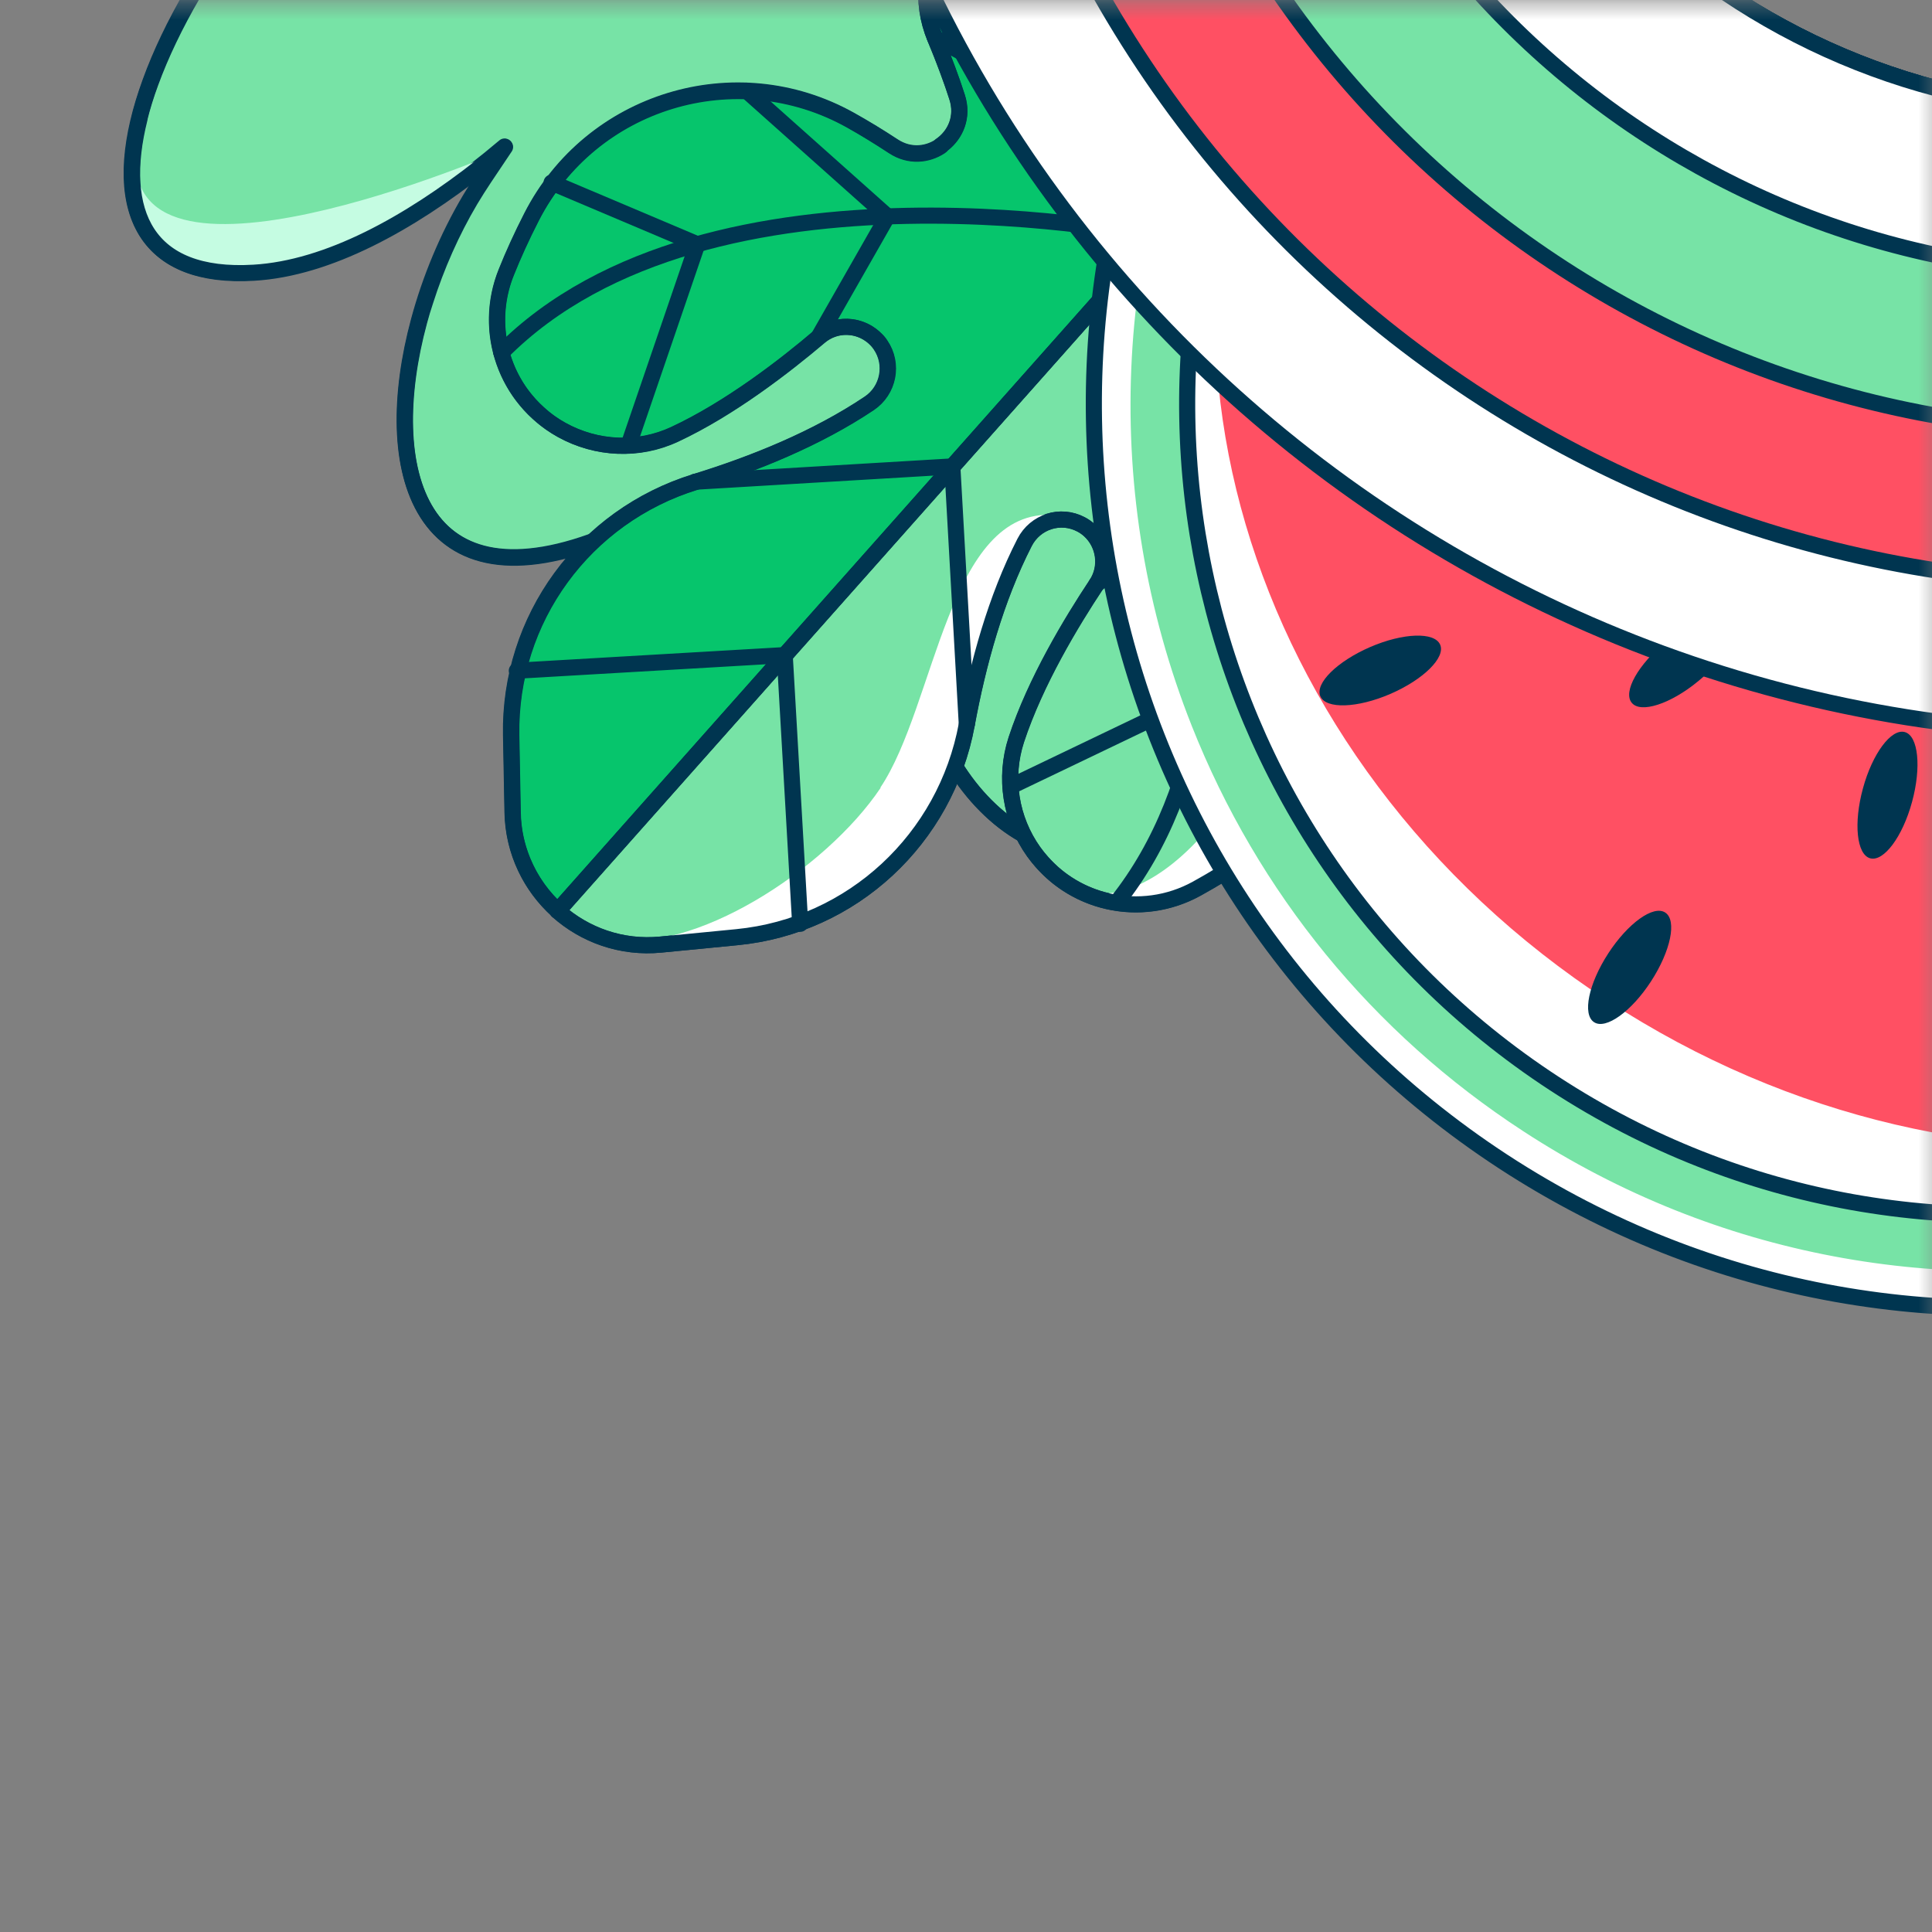 <?xml version="1.0" encoding="UTF-8"?><svg id="e" xmlns="http://www.w3.org/2000/svg" xmlns:xlink="http://www.w3.org/1999/xlink" viewBox="0 0 120 120"><rect x="0" y="0" width="120" height="120" fill="#808080" stroke="none"/><defs><clipPath id="f"><rect x="4" width="116" height="98" style="fill:none; stroke-width:0px;"/></clipPath><mask id="g" x="4.67" y="-56.28" width="208.55" height="163.64" maskUnits="userSpaceOnUse"><g id="h"><path d="M120.3,107.16V.13H4.67s0,107.23,0,107.23l115.63-.21Z" style="fill:#fff; stroke-width:0px;"/></g></mask></defs><g style="clip-path:url(#f);"><g style="mask:url(#g);"><path d="M39.68-17.46c6.87-.59,14.5.24,22.36,2.75,1.29.41,2.58.87,3.88,1.38,10.69,4.14,21.68,13.81,30.18,28.67.85,1.49,1.62,2.97,2.32,4.41,9.15,19.16,4.45,33.99-4.76,32.05-2.19-.46-4.93-2.29-7.44-5.15-2.7-3.07-5.14-7.33-6.32-12.32-1.1,4.26-2.41,8.31-3.8,11.02-7.26,14.23-17.31,5.07-18.53-2.23-.16-1-.25-2.38-.26-4.02-1.91,3.91-3.96,7.07-6,8.75-4.73,3.91-14.09,3.06-11.61-15.69-.63.45-1.26.82-1.88,1.07-11.89,4.9-14.29-4.11-11.8-13.31.7-2.6,1.79-5.21,3.16-7.52.28-.47.56-.92.86-1.36.45-.67.88-1.31,1.3-1.94-4.84,4.1-10.47,7.5-15.61,7.81-7.5.45-8.94-4.85-6.39-11.82,1.27-3.5,3.55-7.42,6.57-11.24,5.05-6.41,13.57-10.45,23.76-11.34h.01Z" style="fill:#77e3a6; stroke:#003550; stroke-linecap:round; stroke-linejoin:round;"/><path d="M8.5,9.06c-1.45,10.72,22.56.35,22.56.35l-1.16.92c-4.5,3.54-9.52,6.34-14.15,6.61-6.68.4-8.55-3.76-7.09-9.58-.02.49-.07,1.05-.16,1.7h0Z" style="fill:#c5fce2; stroke-width:0px;"/><path d="M8.66,7.36h0c.18-.73.41-1.47.69-2.23,1.28-3.5,3.55-7.42,6.57-11.24,5.05-6.42,13.56-10.45,23.76-11.34,6.87-.6,14.5.24,22.36,2.76,1.29.41,2.59.87,3.88,1.37,10.69,4.14,21.68,13.81,30.19,28.67.85,1.5,1.62,2.96,2.32,4.41,9.15,19.15,4.44,33.99-4.77,32.05-2.19-.46-4.93-2.29-7.44-5.15-2.7-3.07-5.14-7.33-6.32-12.31-1.1,4.27-2.4,8.3-3.8,11.02-7.26,14.22-17.31,5.07-18.52-2.24-.17-1-.25-2.37-.26-4.01-.42.86-.85,1.69-1.29,2.48-1.53,2.75-3.12,4.96-4.7,6.27-4.72,3.91-14.09,3.06-11.61-15.69-.63.45-1.26.82-1.88,1.08-11.89,4.9-14.29-4.11-11.8-13.31.11-.42.24-.84.38-1.26.69-2.17,1.64-4.32,2.79-6.26.28-.47.57-.92.86-1.36.45-.67.88-1.31,1.3-1.94-.48.4-.97.81-1.46,1.2-4.5,3.54-9.52,6.34-14.15,6.61-6.68.4-8.55-3.76-7.09-9.58h0Z" style="fill:none; stroke:#003550; stroke-linecap:round; stroke-linejoin:round;"/><path d="M34.63,56.57L71.83,14.7c.71.63,1.74.89,2.75.48,2.52-1.03,5.22-1.86,7.54-2.49,1.78-.48,3.61-.5,5.35-.09,1.74.41,3.37,1.24,4.74,2.47,2.9,2.59,3.09,7.01.57,9.85-.17.19-.34.38-.54.55-1.79,1.61-4.28,2.19-6.59,1.52-1.37-.39-2.65-.71-3.8-.94-2.46-.51-4.17,2.38-2.56,4.31.71.85,1.35,1.67,1.9,2.45,4.75,6.63,3.1,15.91-3.67,20.43-1.13.76-2.21,1.4-3.2,1.95-2.95,1.63-6.54,1.17-8.96-1-.42-.38-.81-.81-1.16-1.29-1.44-2.02-1.85-4.6-1.08-6.96,1.18-3.6,3.43-7.32,4.97-9.64.73-1.09.5-2.53-.43-3.37-.15-.14-.32-.26-.51-.36-1.29-.68-2.86-.18-3.52,1.12-1.79,3.5-2.9,7.56-3.59,11.31-1.31,7.11-7.11,12.52-14.28,13.21l-4.73.46c-2.44.24-4.72-.59-6.41-2.1h0Z" style="fill:#77e3a6; stroke:#003550; stroke-linecap:round; stroke-linejoin:round;"/><path d="M54.7,48.93c-3.44,5.13-11.72,10.43-16.84,9.37l.05.07c.98.28,2.03.38,3.12.28l4.73-.46c7.17-.7,12.97-6.1,14.28-13.21.69-3.75,1.8-7.81,3.59-11.31.67-1.29,2.24-1.8,3.52-1.12.16.09.31.19.44.3-.79-.69-1.13-.79-2.13-.86-6.57-.47-7.34,11.81-10.78,16.93h0Z" style="fill:#fff; stroke-width:0px;"/><path d="M92.25,25.46c.2-.18.37-.36.54-.55,2.52-2.83,2.33-7.25-.57-9.85-1.37-1.23-3.01-2.06-4.74-2.47-1.74-.41-3.57-.39-5.35.09-.7.19-1.43.4-2.17.62,3.53-1.17,7.79.99,10.22,4.71,2.42,3.72-2.86,9.32-7.32,8.23.88.2,1.82.45,2.81.74,2.31.67,4.8.09,6.59-1.52h0Z" style="fill:#fff; stroke-width:0px;"/><path d="M81.2,32.79c-.57-.78-1.2-1.6-1.9-2.45-.75-.91-.78-2.03-.34-2.91-2.15,3.31-.75,7.62-.25,14.32.5,6.72-7.12,15.63-11.93,13.42-.01,0-.02-.01-.03-.01,2.29,1.28,5.15,1.35,7.58.01,1-.55,2.07-1.19,3.2-1.95,6.76-4.53,8.42-13.81,3.67-20.43Z" style="fill:#fff; stroke-width:0px;"/><path d="M58.42,9.04c.91-.62,1.43-1.77,1.02-3.02-.05-.14-.09-.28-.14-.43-.05-.16-.11-.34-.18-.53-.3-.86-.65-1.76-1.05-2.72-.93-2.22-.65-4.77.75-6.73.15-.21.31-.41.48-.6,2.52-2.83,6.92-3.15,9.82-.57,1.37,1.23,2.39,2.76,3,4.44.61,1.69.8,3.52.53,5.34-.11.72-.23,1.46-.36,2.23-.01.06-.02.12-.03.18-.32,1.75-.71,3.6-1.2,5.39-.3,1.07.08,2.06.79,2.69l-37.19,41.87c-.94-.84-1.69-1.88-2.18-3.07-.39-.94-.62-1.98-.63-3.07l-.09-4.76c-.13-7.23,4.55-13.62,11.44-15.74,3.63-1.12,7.54-2.7,10.8-4.88,1.2-.81,1.52-2.44.7-3.64-.1-.16-.22-.29-.35-.4-.02-.02-.04-.04-.06-.06-.94-.84-2.38-.9-3.39-.04-2.13,1.8-5.55,4.46-8.98,6.06-2.24,1.05-4.85.93-7.02-.27-.52-.29-.99-.62-1.41-1.01-.43-.38-.81-.81-1.14-1.26-1.53-2.13-1.93-4.97-.89-7.54.42-1.05.94-2.2,1.56-3.41,3.71-7.26,12.71-9.97,19.82-6.01.84.47,1.72,1.01,2.65,1.62.99.65,2.1.54,2.92,0,0,0,.02-.01.03-.02h0Z" style="fill:#06c56c; stroke:#003550; stroke-linecap:round; stroke-linejoin:round;"/><path d="M71.04,12.01c.73-2.63,1.25-5.42,1.6-7.79.55-3.65-.77-7.32-3.52-9.78-3.1-2.77-7.9-2.22-10.3,1.17-1.4,1.97-1.67,4.52-.74,6.76.55,1.31,1,2.54,1.37,3.66.79,2.39-1.87,4.43-3.97,3.04-.94-.62-1.84-1.16-2.7-1.64-7.09-3.95-16.07-1.21-19.77,6.04-.62,1.21-1.14,2.36-1.56,3.41-1.5,3.68-.03,7.9,3.43,9.82,2.17,1.2,4.77,1.32,7.02.27,3.43-1.6,6.86-4.25,8.98-6.06,1.16-.99,2.93-.75,3.8.51.82,1.19.5,2.83-.7,3.63-3.26,2.19-7.16,3.76-10.8,4.88-6.89,2.13-11.58,8.52-11.44,15.74l.09,4.76c.09,4.92,4.34,8.71,9.22,8.24l4.72-.46c7.17-.7,12.97-6.1,14.28-13.21.69-3.75,1.8-7.82,3.59-11.31.66-1.29,2.24-1.8,3.52-1.11,1.35.72,1.79,2.45.94,3.73-1.54,2.32-3.78,6.03-4.97,9.64-.77,2.36-.36,4.94,1.08,6.96,2.3,3.23,6.65,4.2,10.12,2.29.99-.55,2.07-1.19,3.2-1.95,6.76-4.53,8.42-13.81,3.67-20.43-.57-.79-1.2-1.61-1.9-2.46-1.61-1.94.09-4.82,2.56-4.31,1.16.24,2.43.55,3.8.94,2.31.67,4.8.09,6.59-1.52,3.08-2.78,3.06-7.63-.03-10.39-2.75-2.46-6.54-3.34-10.1-2.38-2.32.63-5.02,1.46-7.54,2.49-2.03.83-4.13-1.04-3.54-3.16h-.03Z" style="fill:none; stroke:#003550; stroke-linecap:round; stroke-linejoin:round;"/><path d="M71.83,14.7l-37.19,41.87" style="fill:none; stroke:#003550; stroke-linecap:round; stroke-linejoin:round;"/><path d="M69.36,56.05c11.46-14.36,2.46-41.35,2.46-41.35,0,0,10.25,9.07,22.67,6.4" style="fill:none; stroke:#003550; stroke-linecap:round; stroke-linejoin:round;"/><path d="M48.74,40.69l.96,16.69" style="fill:none; stroke:#003550; stroke-linecap:round; stroke-linejoin:round;"/><path d="M62.77,48.85l11.87-5.69,4.84,8.58" style="fill:none; stroke:#003550; stroke-linecap:round; stroke-linejoin:round;"/><path d="M68.1,36.29l6.89-5.1,8.75,7.82" style="fill:none; stroke:#003550; stroke-linecap:round; stroke-linejoin:round;"/><path d="M85.66,26.98l-5.06-7.19,6.47-7.29" style="fill:none; stroke:#003550; stroke-linecap:round; stroke-linejoin:round;"/><path d="M60.05,44.99l-.9-16.03" style="fill:none; stroke:#003550; stroke-linecap:round; stroke-linejoin:round;"/><path d="M71.83,14.7l-37.19,41.87" style="fill:none; stroke:#003550; stroke-linecap:round; stroke-linejoin:round;"/><path d="M31.14,21.91c12.91-13.06,40.68-7.21,40.68-7.21,0,0-10.16-9.16-8.96-21.84" style="fill:none; stroke:#003550; stroke-linecap:round; stroke-linejoin:round;"/><path d="M48.74,40.69l-16.64.97" style="fill:none; stroke:#003550; stroke-linecap:round; stroke-linejoin:round;"/><path d="M39.04,27.65l4.27-12.48-9.05-3.83" style="fill:none; stroke:#003550; stroke-linecap:round; stroke-linejoin:round;"/><path d="M50.87,20.89l4.25-7.45-8.76-7.81" style="fill:none; stroke:#003550; stroke-linecap:round; stroke-linejoin:round;"/><path d="M58.07,2.34l7.7,4.22,6.47-7.29" style="fill:none; stroke:#003550; stroke-linecap:round; stroke-linejoin:round;"/><path d="M43.18,29.92l15.98-.95" style="fill:none; stroke:#003550; stroke-linecap:round; stroke-linejoin:round;"/><path d="M170.78,55.74c-16.85,25.96-51.51,33.31-77.41,16.41-25.89-16.9-33.22-51.65-16.37-77.61l93.77,61.2Z" style="fill:#77e3a6; stroke-width:0px;"/><path d="M165.93,52.58c-15.11,23.28-46.18,29.87-69.39,14.72-23.21-15.15-29.79-46.3-14.68-69.58l84.07,54.86Z" style="fill:#ff5063; stroke-width:0px;"/><path d="M75.78,1.27c-6.7,13.58-7.42,29.54-1.76,43.81,4.11,10.37,11.23,19.08,20.59,25.18,24.18,15.78,56.44,9.47,73.02-13.89l1.24-1.88,1.91,1.25c-16.85,25.97-51.51,33.31-77.4,16.41-10.07-6.57-17.33-15.84-21.46-26.24-5.94-14.96-5.38-32.26,2.65-47.24.24.92.63,1.8,1.2,2.59h0Z" style="fill:#fff; stroke-width:0px;"/><path d="M81.17-1.18c-14.21,23.15-7.49,53.57,15.37,68.48,22.77,14.86,53.08,8.81,68.49-13.38-13.67,19.29-42.46,23.07-65.16,8.25-22.8-14.87-30.98-42.97-18.69-63.35Z" style="fill:#fff; stroke-width:0px;"/><path d="M99.89,59.22c-1.22,1.88-1.62,3.79-.88,4.27.73.48,2.32-.66,3.54-2.54,1.22-1.88,1.62-3.79.88-4.27-.73-.48-2.32.66-3.54,2.54Z" style="fill:#003550; stroke-width:0px;"/><path d="M103.48,39.85c-1.73,1.42-2.69,3.12-2.13,3.8.55.68,2.41.08,4.14-1.35,1.73-1.42,2.69-3.12,2.13-3.8-.55-.68-2.4-.08-4.14,1.35Z" style="fill:#003550; stroke-width:0px;"/><path d="M98.8,26.5c-2.22.26-3.94,1.18-3.84,2.05.1.87,1.99,1.36,4.21,1.1,2.22-.26,3.94-1.18,3.84-2.05-.1-.87-1.99-1.36-4.21-1.1Z" style="fill:#003550; stroke-width:0px;"/><path d="M85.1,40.19c-2.05.89-3.44,2.26-3.09,3.06.35.8,2.29.74,4.35-.15,2.05-.89,3.44-2.26,3.09-3.06-.35-.8-2.29-.74-4.35.15Z" style="fill:#003550; stroke-width:0px;"/><path d="M78.97,19.25c-.13.87,1.56,1.84,3.77,2.18,2.21.34,4.11-.09,4.24-.96.13-.87-1.56-1.84-3.77-2.18-2.21-.34-4.11.09-4.24.96Z" style="fill:#003550; stroke-width:0px;"/><path d="M115.71,48.97c-.59,2.16-.39,4.11.45,4.34.84.23,2.01-1.33,2.6-3.5.59-2.16.39-4.11-.45-4.34-.84-.23-2.01,1.33-2.6,3.5Z" style="fill:#003550; stroke-width:0px;"/><path d="M170.78,55.74c-16.85,25.96-51.51,33.31-77.41,16.41-25.89-16.9-33.22-51.65-16.37-77.61l93.77,61.2Z" style="fill:none; stroke:#003550; stroke-miterlimit:10;"/><path d="M165.93,52.58c-15.11,23.28-46.18,29.87-69.39,14.72-23.21-15.15-29.79-46.3-14.68-69.58l84.07,54.86Z" style="fill:none; stroke:#003550; stroke-miterlimit:10;"/><path d="M87.02-25.31c-2.9,1.98-5.86,3.06-8.99,4.73-3.74,1.99-7.54,3.48-11.6,4.68-1.51.45-2.99.39-4.35-.04-1.21.23-2.43.46-3.65.65-2.23.36-4.46.03-6.32-.92,10.97,43.57,54.99,70.13,98.56,59.37,43.73-10.8,70.44-55.11,59.67-98.94l-37.43,9.25c5.68,23.11-8.41,46.46-31.46,52.16-23.05,5.7-46.35-8.42-52.03-31.54l-2.41.59h0Z" style="fill:#fff; stroke:#003550; stroke-linecap:round; stroke-linejoin:round;"/><path d="M87.02-25.31c-2.9,1.98-5.86,3.06-8.99,4.73-3.74,1.99-7.54,3.48-11.6,4.68-1.51.45-2.99.39-4.35-.04-.09.02-.19.03-.28.05,10.78,37.07,48.91,59.35,86.65,50.03,38.76-9.58,62.43-48.84,52.88-87.7l-28.43,7.02c5.68,23.11-8.41,46.46-31.46,52.16-23.05,5.7-46.35-8.42-52.03-31.54l-2.41.59h0Z" style="fill:#ff5063; stroke:#003550; stroke-linecap:round; stroke-linejoin:round;"/><path d="M87.02-25.31c-2.9,1.98-5.86,3.06-8.99,4.73-2.24,1.19-4.5,2.21-6.83,3.08,9.78,31.59,42.55,50.45,75,42.43,33.69-8.32,54.26-42.45,45.96-76.22l-19.25,4.76c5.68,23.11-8.41,46.46-31.46,52.16-23.05,5.7-46.35-8.42-52.03-31.54l-2.41.59h0Z" style="fill:#77e3a6; stroke:#003550; stroke-linecap:round; stroke-linejoin:round;"/><path d="M88.91-27.9c-2.23,1.53-6.39,5.12-8.74,6.25,7.77,27.42,35.87,43.95,63.7,37.08,28.44-7.03,45.82-35.85,38.81-64.37l-9.77,2.41c5.68,23.11-8.41,46.46-31.46,52.16-23.05,5.7-46.34-8.42-52.03-31.54l-.52-2h0Z" style="fill:#fff; stroke:#003550; stroke-linecap:round; stroke-linejoin:round;"/></g></g></svg>